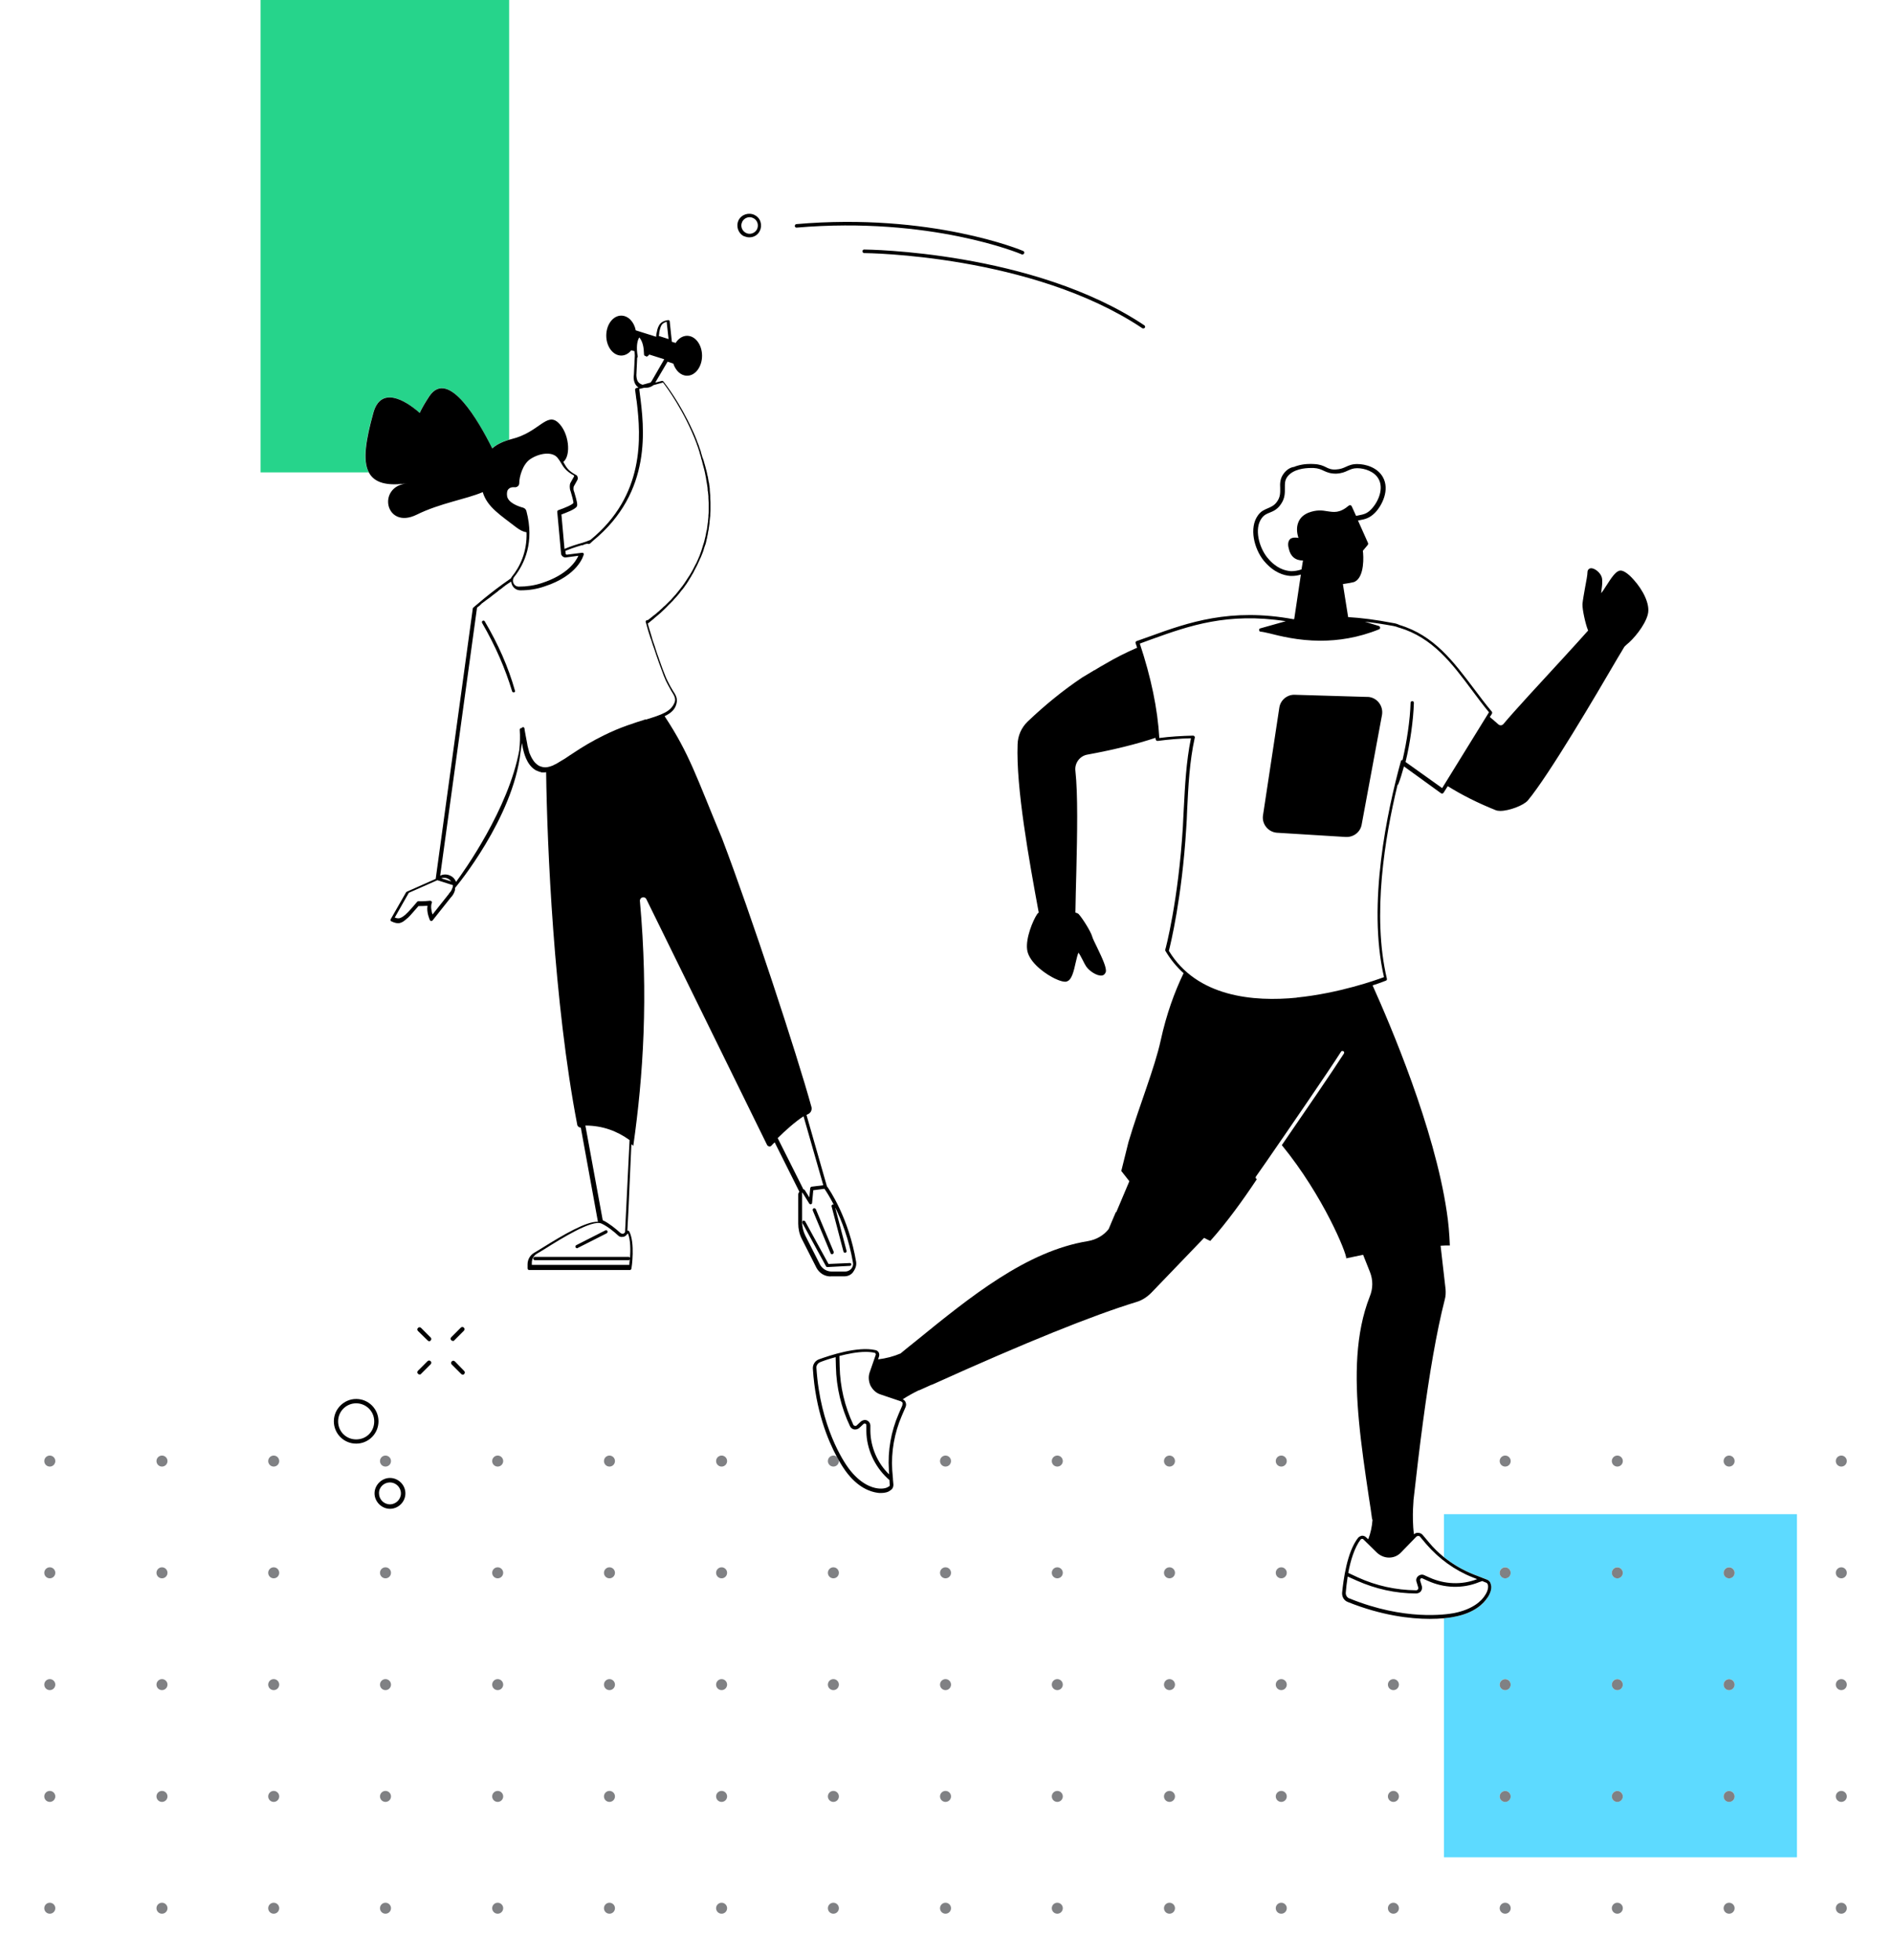 <?xml version="1.0" encoding="UTF-8"?> <svg xmlns="http://www.w3.org/2000/svg" id="Layer_1" data-name="Layer 1" viewBox="0 0 368 381"><defs><style> .cls-1 { fill: none; } .cls-1, .cls-2, .cls-3, .cls-4, .cls-5 { stroke-width: 0px; } .cls-3 { fill: #5ddaff; } .cls-4 { fill: #26d48b; } .cls-5 { fill: #808184; } </style></defs><path class="cls-1" d="M156.12,231.11c.14.05.28.14.37.28l.83,1.34.18-1.8c.05-.14.14-.28.28-.28l2.26-.28-3.84-13.4c-1.52.97-3.65,2.86-5.04,4.25l4.85,9.66.09.23Z"></path><path class="cls-1" d="M117.16,237.17s.05.05.09.05c1.16.55,2.45,1.62,3.37,2.45.14.09.28.14.42.14s.28-.09.37-.18l.09-.14c.28-5.96.65-13.17.88-17.88-2.45-1.76-5.27-2.82-8.59-2.82l3.37,18.39Z"></path><path class="cls-1" d="M131.21,136.34c.05-.18.05-.37.05-.51-.05-.46-.28-.88-.69-1.52-.18-.32-.42-.74-.69-1.25-.28-.51-.55-1.06-.83-1.8-.32-.83-.6-1.66-.92-2.5-.18-.51-.37-1.02-.55-1.57-.09-.32-.23-.65-.32-.97-.23-.65-.46-1.29-.65-1.94-.09-.23-.18-.42-.23-.65-.23-.65-.42-1.34-.6-1.99-.05-.23-.14-.42-.18-.65,0-.05-.05-.09-.05-.14-.05-.14.05-.32.23-.37.09-.05.14,0,.18,0,.23-.18.46-.37.69-.55.14-.14.32-.23.46-.37.28-.18.55-.42.79-.65.14-.09.28-.23.42-.37.28-.23.51-.46.74-.69.14-.09.28-.23.42-.37.23-.23.46-.46.69-.69.14-.09.23-.23.37-.37.23-.23.42-.51.65-.74.14-.14.28-.28.37-.42.18-.23.42-.51.6-.74.09-.14.23-.28.32-.42.18-.23.37-.46.55-.74.09-.14.18-.28.28-.42.18-.28.32-.51.51-.79.09-.14.18-.28.28-.42.14-.23.32-.51.46-.79.09-.14.14-.28.23-.42.14-.28.28-.55.42-.83.09-.14.18-.28.23-.42.14-.28.23-.55.37-.83.05-.14.14-.28.18-.42.09-.28.23-.6.32-.88.05-.14.09-.28.14-.42.09-.32.18-.6.28-.92.05-.14.09-.28.14-.42.09-.28.14-.6.23-.92.05-.09.05-.23.09-.37.05-.32.14-.65.18-.97.05-.14.09-.23.09-.37.05-.37.09-.69.14-1.06,0-.09.05-.23.05-.32.05-.32.05-.65.09-.97v-.28c.05-.32.05-.65.05-.97v-1.48c0-.32-.05-.65-.05-.97v-.28c-.05-.32-.05-.6-.09-.92-.05-.09-.05-.18-.05-.28,0-.32-.05-.6-.09-.88,0-.09-.05-.23-.05-.32-.05-.28-.09-.51-.14-.79,0-.14-.05-.23-.05-.37-.05-.23-.09-.46-.14-.69-.05-.18-.05-.32-.09-.46-.05-.18-.09-.42-.14-.6-.05-.18-.09-.32-.14-.51-.05-.18-.09-.32-.14-.51-.05-.18-.09-.42-.14-.6-.05-.14-.09-.28-.14-.42-.05-.23-.09-.46-.18-.69-.05-.09-.05-.18-.09-.28-.05-.28-.14-.55-.23-.79,0-.05-.05-.14-.05-.18-.09-.32-.23-.6-.32-.88v-.05c-2.4-6.38-5.87-11.04-6.56-11.92l-1.85.51c-.42.32-.92.51-1.43.51h-.37l-.97.23c.05.23.05.46.09.74.88,6.75,2.54,19.27-9.1,28.79-.18.18-.37.32-.55.51-.09.09-.18.09-.28.09-.14,0-.23-.05-.28-.05-.18.05-.37.09-.55.14-.09.05-.14.09-.18.09-.09.05-.18.09-.28.05-.32.09-.6.18-.92.28-.09.05-.18.05-.28.09-.23.09-.46.14-.69.23-.14.05-.23.09-.37.14-.18.09-.42.14-.6.23-.14.05-.23.09-.37.14l.05.51c0,.09.05.14.09.18.05.05.14.05.18.05l2.91-.37c.09,0,.23,0,.28.09s.09.18.05.28c-.05.18-1.06,4.07-7.67,6.19-1.48.51-3,.74-4.62.74-.69,0-1.29-.37-1.62-1.02-.09-.23-.18-.46-.18-.69-.14.09-.28.18-.42.28-.09.05-.18.14-.28.18-.14.09-.32.23-.46.32-.09.09-.14.14-.23.18-.14.14-.32.23-.46.37-.05.05-.14.09-.18.14-.18.09-.32.23-.51.37,0,.05-.05.05-.09.09-.6.46-1.16.88-1.66,1.29-.05.05-.09.05-.14.09-.14.09-.28.18-.37.28-.05,0-.09.05-.14.09-.09.09-.18.14-.28.23-.05,0-.09.05-.14.09-.09.05-.14.14-.23.18-.05,0-.09.05-.14.09-.05.09-.14.14-.18.18,0,.05-.05.05-.09.09-.05.05-.09.09-.14.14s-.05.05-.09.09c-.05,0-.09.05-.14.09-.05,0-.05.05-.09.05t-.09.09l-.05.05-.05.05-7.16,52.08.09-.05c.83-.37,1.76-.18,2.45.42.23.23.42.51.55.83,1.48-1.99,10.21-14.19,12.29-25.6.14-1.34.18-2.68.09-3.97,0-.18.09-.32.28-.32h.09c.05-.09.14-.18.23-.18.14-.05.28.09.32.23v.05l.05.37c.18.97.32,1.89.51,2.73v.09c.05.23.14.55.23.92.05.09.05.23.09.32,0,.09.05.23.09.32.28.69.6,1.39,1.16,1.94.23.23.51.46.83.6.18.09.42.14.6.18.18.05.42.05.6.05.42-.05.83-.14,1.25-.32.05,0,.09,0,.14-.05.14-.09.28-.14.46-.23.14-.09.28-.14.42-.23.23-.14.46-.28.69-.42.51-.28,1.06-.65,1.66-1.06.28-.18.6-.37.92-.6,1.52-1.02,3.42-2.17,5.78-3.33,3.19-1.57,5.96-2.4,8.13-3.1,3.1-.97,4.94-1.52,5.64-3.47ZM99.93,134.58h-.09c-.14,0-.23-.09-.28-.23-1.34-4.44-3.23-8.78-5.82-13.26-.09-.14-.05-.32.09-.42.14-.09.32-.05.42.09,2.63,4.48,4.57,8.87,5.87,13.45.09.14,0,.32-.18.37Z"></path><path class="cls-1" d="M85.79,170.72l1.94.6c-.09-.09-.18-.18-.28-.28-.46-.42-1.11-.55-1.66-.32Z"></path><path class="cls-1" d="M121,240.4c-.32.05-.6-.05-.83-.28-.69-.65-2.08-1.8-3.23-2.31-1.8-.83-7.81,2.91-11.04,4.94-.6.37-1.11.69-1.53.92-.6.37-.97,1.02-.97,1.71v.46h18.95c0-.23.05-.6.09-1.06-.05.09-.14.14-.23.14h-18.21c-.18,0-.32-.14-.32-.32s.14-.32.32-.32h18.21c.14,0,.23.09.28.18.09-1.39.14-3.47-.42-4.76l-.28.32c-.18.23-.46.37-.79.37ZM117.95,239.71l-5.64,2.86s-.09.05-.14.05c-.14,0-.23-.09-.28-.18-.09-.14,0-.32.14-.42l5.64-2.86c.18-.09.37,0,.42.14.09.14,0,.32-.14.42Z"></path><path class="cls-1" d="M175.16,272.38l-3.97-1.34c-.88-.28-1.52-.92-1.94-1.71-.37-.79-.46-1.71-.18-2.54l1.2-3.47s0-.18-.05-.23c0-.09-.09-.14-.18-.14-.46-.14-1.11-.18-1.76-.18-1.62,0-3.47.37-5.08.79l.05,2.08c.09,3.93.97,7.67,2.63,11.23.05.14.14.23.32.28.14.05.32,0,.42-.14l.79-.74c.32-.23.74-.37,1.16-.18.37.18.6.51.65.92v1.16c.05,3.14,1.39,6.24,3.65,8.41l-.05-.88c-.23-3.7.42-7.44,1.89-10.86l.74-1.71c.05-.14.05-.28.05-.46-.09-.14-.18-.23-.32-.28Z"></path><path class="cls-1" d="M253.02,110.64l.28-1.71c-1.48,0-2.45-.79-2.77-2.36-.23-.83-.09-1.48.32-1.85.46-.32,1.11-.28,1.57-.18-.23-.74-.46-1.85-.05-2.96.32-.88.97-1.52,1.99-1.94,1.57-.6,2.68-.46,3.7-.28,1.25.18,2.36.42,4.16-1.11.09-.05.23-.09.32-.05.09,0,.18.09.23.18l.83,1.85v.03c.21-.04.4-.08.6-.12.92-.18,1.57-.32,2.4-1.2,1.43-1.52,2.4-4.07,1.39-5.87-.79-1.43-2.68-2.08-4.16-2.08-.83,0-1.25.23-1.8.46-.6.28-1.2.55-2.31.6-1.11,0-1.76-.28-2.36-.55-.55-.28-1.06-.51-1.99-.55h-.55c-1.2,0-3.42.23-4.53,1.66-.55.74-.51,1.43-.51,2.26,0,.92.05,1.99-.79,3.14-.69,1.02-1.48,1.34-2.17,1.62-.6.23-1.11.46-1.57,1.11-1.43,1.99-.55,5.55,1.11,7.62l.05.05c1.66,2.03,3.37,2.5,4.48,2.59.68,0,1.4-.09,2.12-.35v-.02Z"></path><path class="cls-1" d="M172.89,287.67l-.42-.37c-2.5-2.36-4.02-5.68-4.07-9.1v-1.16c0-.23-.14-.32-.18-.32-.05-.05-.23-.09-.37.05l-.79.74c-.28.28-.69.37-1.02.32-.37-.05-.69-.32-.83-.65-1.71-3.6-2.63-7.53-2.73-11.51l-.05-1.89c-1.25.32-2.31.69-3,.97-.46.18-.79.65-.74,1.11.74,11.51,5.31,18.25,6.24,19.5,2.26,3.05,4.53,3.79,5.68,3.93,1.06.14,1.76-.09,2.08-.32l.09-.05c.14-.09.18-.23.14-.37l-.05-.88Z"></path><path class="cls-1" d="M161.66,247.15h2.68c.42,0,.88-.23,1.16-.55.28-.32.42-.79.32-1.16-.78-4.59-2.24-8.28-3.48-10.79l2.23,8.48c.05.14-.05.32-.23.37h-.09c-.14,0-.23-.09-.28-.23l-2.31-8.78c-.05-.14.05-.32.23-.37.06-.02.13,0,.19.03-.84-1.64-1.55-2.71-1.81-3.08l-2.17.28-.23,2.45c0,.14-.09.23-.23.28-.14.05-.23-.05-.32-.14l-1.29-2.08s0-.05-.05-.05-.05.05-.05.05v5.68c0,.92.23,1.85.65,2.68l2.86,5.64c.46.79,1.29,1.29,2.22,1.29ZM158.2,234.85c.18-.05.37.05.42.18l3.47,8.27c.05.18-.05.37-.18.42-.05.05-.09.05-.14.05-.09,0-.23-.05-.28-.18l-3.47-8.32c-.05-.18.05-.37.18-.42ZM155.98,237.67c-.05-.14,0-.32.14-.42.14-.05.32,0,.42.14l4.53,8.27,4.16-.18c.14,0,.28.14.28.23,0,.18-.09.32-.28.32l-4.34.23c-.14,0-.23-.05-.28-.14l-4.62-8.46Z"></path><path class="cls-1" d="M124.93,74.78l1.52-.42c.09-.09.18-.23.28-.37l2.4-4.16-2.91-.92c-.09.14-.23.23-.32.32-.05.05-.18.09-.28.05-.05-.05-.09-.05-.14-.09-.14,0-.28-.14-.28-.28-.05-1.39-.23-2.5-.92-3.33-.46.69-.6,1.99-.32,3.65.05.09,0,.23-.09.28l-.14,3v.05c-.05.42,0,.79.09,1.16.14.55.55.92,1.11,1.06Z"></path><path class="cls-1" d="M75.81,288.13c-1.16,0-2.17.92-2.13,2.13,0,1.16.92,2.13,2.13,2.13s2.13-.97,2.13-2.13-.97-2.13-2.13-2.13Z"></path><path class="cls-1" d="M69.24,272.75c-1.89,0-3.51,1.57-3.51,3.51s1.57,3.51,3.51,3.51,3.51-1.62,3.51-3.51-1.57-3.51-3.51-3.51Z"></path><path class="cls-1" d="M144.98,45.26c.79.42,1.76.09,2.17-.69.18-.37.23-.83.09-1.25s-.42-.74-.79-.92c-.79-.42-1.76-.09-2.17.69-.42.79-.09,1.76.69,2.17Z"></path><path class="cls-1" d="M79.46,173.53l-2.73,4.81c.23.09.55.18.88.14.46-.09.92-.46,1.29-.79.05-.09.14-.14.18-.18.32-.28,1.57-1.71,2.03-2.26.05-.05.14-.09.23-.09,0,0,1.02.05,2.26-.09.09,0,.23.05.28.14.09.05.09.18.05.28-.28.69-.05,1.71.14,2.26l3.23-4.07v-.05c.28-.28.51-.6.6-.97.09-.18.09-.42.14-.6l-3.05-.97-5.55,2.45Z"></path><path class="cls-1" d="M100.9,114.02c1.52,0,3.05-.23,4.44-.69,4.99-1.62,6.65-4.25,7.12-5.31l-2.4.32c-.23.05-.46-.05-.65-.18-.18-.14-.32-.37-.32-.6l-.74-8.09c0-.14.09-.28.23-.32,1.25-.42,2.73-1.06,2.91-1.39.05-.23-.32-1.62-.51-2.17-.05-.14-.09-.28-.14-.42-.05-.28-.14-.97.09-1.34l.65-1.16c.05-.09.05-.18.05-.23-1.62-.88-2.08-1.66-2.54-2.45-.18-.32-.42-.65-.69-1.02-1.06-1.29-3.6-.88-5.31.28-1.43.97-2.13,3.37-2.13,4.67,0,.23-.09.46-.28.6-.18.14-.42.23-.65.18h-.23c-.37,0-.65.09-.88.32-.32.28-.42.79-.32,1.43.23,1.29,2.22,1.99,3.1,2.22.32.09.55.32.65.65,1.62,6.05-.37,10.3-2.36,12.8-.28.37-.32.83-.14,1.2.18.46.6.69,1.06.69Z"></path><path class="cls-1" d="M272.33,147.98c0-.09.09-.18.18-.23h.14c.83-3.51,1.48-7.81,1.57-11.14,0-.18.14-.32.32-.32s.32.14.32.32c-.09,3.42-.74,7.9-1.62,11.51l7.12,5.08,9.1-14.74c-1.16-1.39-2.22-2.82-3.28-4.25-3.93-5.27-7.67-10.26-14.19-12.2h-.05c-.32-.14-.74-.28-1.06-.32-2.03-.37-3.84-.65-5.55-.83l2.73.83c.14.05.23.18.23.32s-.05.28-.18.32c-4.11,1.66-7.99,2.22-11.41,2.22-4.34,0-7.9-.92-9.94-1.43-.79-.18-1.43-.32-1.66-.32-.14,0-.32-.09-.32-.28-.05-.18.05-.32.23-.37.65-.18,3.14-.88,4.94-1.39-11.28-1.76-18.76.88-25.97,3.47-.79.28-1.62.6-2.4.88,2.17,6.52,3.47,12.66,3.79,18.35,2.13-.28,4.34-.42,6.56-.46.09,0,.23.05.28.14.05.09.09.18.05.28-1.02,4.62-1.25,9.38-1.48,14.05-.05,1.2-.09,2.36-.18,3.56-.83,13.49-3.05,22.55-3.37,23.8,5.45,9.01,16.54,9.94,24.86,9.1,8.23-.83,15.48-3.42,16.96-3.97-3.28-14.23.65-32.39,3.28-41.96ZM261.66,162.68l-13.45-.83c-1.66-.14-2.91-1.66-2.68-3.33l3.19-21.03c.23-1.43,1.52-2.5,2.96-2.45l14.19.42c1.76.05,3.1,1.66,2.82,3.47l-3.97,21.4c-.28,1.43-1.57,2.4-3.05,2.36Z"></path><path class="cls-1" d="M129.59,62.54c-.23.09-.55.18-.79.42-.37.32-.46.88-.6,1.39,0,.09-.05.14-.05.23,0,.14-.05.42-.09.74l1.89.6-.37-3.37Z"></path><path class="cls-4" d="M72.57,80.19c1.43-5.08,5.96-2.63,9.01.05.37-.83.97-1.89,1.89-3.28,3.7-5.41,9.61,4.94,12.2,10.17.68-.59,1.72-1.23,3.31-1.68V0h-48.32v91.81h21.02c-1.27-2.38-.54-6.48.88-11.62Z"></path><path class="cls-3" d="M280.7,302.64c1.73,1.4,3.68,2.54,5.78,3.37l2.63,1.02c.37.14.65.46.69.83l.05.14c.18.74-.09,1.66-.69,2.54-.69,1.06-2.45,2.96-6.42,3.7-.34.08-1.04.2-2.03.29v46.46h68.62v-66.69h-68.62v8.34ZM336.14,304.63c.59,0,1.07.48,1.07,1.07s-.48,1.07-1.07,1.07-1.07-.48-1.07-1.07.48-1.07,1.07-1.07ZM336.14,326.36c.59,0,1.07.48,1.07,1.07s-.48,1.07-1.07,1.07-1.07-.48-1.07-1.07.48-1.07,1.07-1.07ZM336.14,348.09c.59,0,1.07.48,1.07,1.07s-.48,1.07-1.07,1.07-1.07-.48-1.07-1.07.48-1.07,1.07-1.07ZM314.41,304.63c.59,0,1.07.48,1.07,1.07s-.48,1.07-1.07,1.07-1.07-.48-1.07-1.07.48-1.07,1.07-1.07ZM314.41,326.36c.59,0,1.07.48,1.07,1.07s-.48,1.07-1.07,1.07-1.07-.48-1.07-1.07.48-1.07,1.07-1.07ZM314.41,348.09c.59,0,1.07.48,1.07,1.07s-.48,1.07-1.07,1.07-1.07-.48-1.07-1.07.48-1.07,1.07-1.07ZM292.61,304.63c.59,0,1.07.48,1.07,1.07s-.48,1.07-1.07,1.07-1.07-.48-1.07-1.07.48-1.07,1.07-1.07ZM292.61,326.36c.59,0,1.07.48,1.07,1.07s-.48,1.07-1.07,1.07-1.07-.48-1.07-1.07.48-1.07,1.07-1.07ZM292.61,348.09c.59,0,1.07.48,1.07,1.07s-.48,1.07-1.07,1.07-1.07-.48-1.07-1.07.48-1.07,1.07-1.07Z"></path><circle class="cls-5" cx="9.68" cy="283.98" r="1.07"></circle><path class="cls-5" d="M31.49,282.91c-.59,0-1.07.48-1.07,1.07s.48,1.07,1.07,1.07,1.07-.48,1.07-1.07-.48-1.07-1.07-1.07Z"></path><circle class="cls-5" cx="53.21" cy="283.98" r="1.07"></circle><circle class="cls-5" cx="74.94" cy="283.98" r="1.07"></circle><path class="cls-5" d="M96.75,282.91c-.59,0-1.07.48-1.07,1.07s.48,1.07,1.07,1.07,1.07-.48,1.07-1.07-.48-1.07-1.07-1.07Z"></path><circle class="cls-5" cx="118.48" cy="283.98" r="1.07"></circle><path class="cls-5" d="M140.28,282.91c-.59,0-1.07.48-1.07,1.07s.48,1.07,1.07,1.07,1.07-.48,1.07-1.07-.48-1.07-1.07-1.07Z"></path><path class="cls-5" d="M162.01,282.91c-.59,0-1.07.48-1.07,1.07s.48,1.07,1.07,1.07,1.07-.48,1.07-1.07c0-.06-.03-.12-.04-.18-.11-.2-.23-.41-.35-.63-.19-.16-.42-.27-.69-.27Z"></path><circle class="cls-5" cx="183.81" cy="283.98" r="1.07"></circle><circle class="cls-5" cx="205.54" cy="283.98" r="1.07"></circle><circle class="cls-5" cx="227.35" cy="283.98" r="1.07"></circle><circle class="cls-5" cx="249.08" cy="283.98" r="1.07"></circle><circle class="cls-5" cx="292.61" cy="283.98" r="1.07"></circle><path class="cls-5" d="M313.34,283.98c0,.59.48,1.07,1.07,1.07s1.07-.48,1.07-1.07-.48-1.07-1.07-1.07-1.07.48-1.07,1.07Z"></path><path class="cls-5" d="M336.14,285.05c.59,0,1.07-.48,1.07-1.07s-.48-1.07-1.07-1.07-1.07.48-1.07,1.07.48,1.07,1.07,1.07Z"></path><circle class="cls-5" cx="357.95" cy="283.98" r="1.07"></circle><path class="cls-5" d="M9.68,304.63c-.59,0-1.07.48-1.07,1.07s.48,1.07,1.07,1.07,1.07-.48,1.07-1.07-.48-1.07-1.07-1.07Z"></path><path class="cls-5" d="M31.49,304.63c-.59,0-1.07.48-1.07,1.07s.48,1.07,1.07,1.07,1.07-.48,1.07-1.07-.48-1.07-1.07-1.07Z"></path><path class="cls-5" d="M53.21,304.63c-.59,0-1.07.48-1.07,1.07s.48,1.07,1.07,1.07,1.07-.48,1.07-1.07-.48-1.07-1.07-1.07Z"></path><path class="cls-5" d="M74.94,304.63c-.59,0-1.07.48-1.07,1.07s.48,1.07,1.07,1.07,1.07-.48,1.07-1.07-.48-1.07-1.07-1.07Z"></path><path class="cls-5" d="M96.75,304.63c-.59,0-1.07.48-1.07,1.07s.48,1.07,1.07,1.07,1.07-.48,1.07-1.07-.48-1.07-1.07-1.07Z"></path><path class="cls-5" d="M118.48,304.63c-.59,0-1.07.48-1.07,1.07s.48,1.07,1.07,1.07,1.07-.48,1.07-1.07-.48-1.07-1.07-1.07Z"></path><path class="cls-5" d="M140.28,304.63c-.59,0-1.07.48-1.07,1.07s.48,1.07,1.07,1.07,1.07-.48,1.07-1.07-.48-1.07-1.07-1.07Z"></path><path class="cls-5" d="M162.01,304.63c-.59,0-1.07.48-1.07,1.07s.48,1.07,1.07,1.07,1.07-.48,1.07-1.07-.48-1.07-1.07-1.07Z"></path><path class="cls-5" d="M183.81,304.63c-.59,0-1.07.48-1.07,1.07s.48,1.07,1.07,1.07,1.07-.48,1.07-1.07-.48-1.07-1.07-1.07Z"></path><path class="cls-5" d="M205.54,304.63c-.59,0-1.07.48-1.07,1.07s.48,1.07,1.07,1.07,1.07-.48,1.07-1.07-.48-1.07-1.07-1.07Z"></path><path class="cls-5" d="M227.35,304.63c-.59,0-1.07.48-1.07,1.07s.48,1.07,1.07,1.07,1.07-.48,1.07-1.07-.48-1.07-1.07-1.07Z"></path><path class="cls-5" d="M249.08,304.63c-.59,0-1.07.48-1.07,1.07s.48,1.07,1.07,1.07,1.07-.48,1.07-1.07-.48-1.07-1.07-1.07Z"></path><path class="cls-5" d="M292.61,306.78c.59,0,1.07-.48,1.07-1.07s-.48-1.07-1.07-1.07-1.07.48-1.07,1.07.48,1.07,1.07,1.07Z"></path><path class="cls-5" d="M314.41,306.78c.59,0,1.07-.48,1.07-1.07s-.48-1.07-1.07-1.07-1.07.48-1.07,1.07.48,1.07,1.07,1.07Z"></path><path class="cls-5" d="M336.14,306.78c.59,0,1.07-.48,1.07-1.07s-.48-1.07-1.07-1.07-1.07.48-1.07,1.07.48,1.07,1.07,1.07Z"></path><path class="cls-5" d="M357.95,304.63c-.59,0-1.07.48-1.07,1.07s.48,1.07,1.07,1.07,1.07-.48,1.07-1.07-.48-1.07-1.07-1.07Z"></path><path class="cls-5" d="M9.68,326.36c-.59,0-1.07.48-1.07,1.07s.48,1.07,1.07,1.07,1.07-.48,1.07-1.07-.48-1.07-1.07-1.07Z"></path><path class="cls-5" d="M31.49,326.36c-.59,0-1.07.48-1.07,1.07s.48,1.07,1.07,1.07,1.07-.48,1.07-1.07-.48-1.07-1.07-1.07Z"></path><path class="cls-5" d="M53.21,326.36c-.59,0-1.07.48-1.07,1.07s.48,1.07,1.07,1.07,1.07-.48,1.07-1.07-.48-1.07-1.07-1.07Z"></path><path class="cls-5" d="M74.94,326.36c-.59,0-1.07.48-1.07,1.07s.48,1.07,1.07,1.07,1.07-.48,1.07-1.07-.48-1.07-1.07-1.07Z"></path><path class="cls-5" d="M96.75,326.36c-.59,0-1.07.48-1.07,1.07s.48,1.07,1.07,1.07,1.07-.48,1.07-1.07-.48-1.07-1.07-1.07Z"></path><path class="cls-5" d="M118.48,326.36c-.59,0-1.07.48-1.07,1.07s.48,1.07,1.07,1.07,1.07-.48,1.07-1.07-.48-1.07-1.07-1.07Z"></path><path class="cls-5" d="M140.28,326.36c-.59,0-1.07.48-1.07,1.07s.48,1.07,1.07,1.07,1.07-.48,1.07-1.07-.48-1.07-1.07-1.07Z"></path><path class="cls-5" d="M162.01,326.36c-.59,0-1.07.48-1.07,1.07s.48,1.07,1.07,1.07,1.07-.48,1.07-1.07-.48-1.07-1.07-1.07Z"></path><path class="cls-5" d="M183.81,326.36c-.59,0-1.07.48-1.07,1.07s.48,1.07,1.07,1.07,1.07-.48,1.07-1.07-.48-1.07-1.07-1.07Z"></path><path class="cls-5" d="M205.54,326.36c-.59,0-1.07.48-1.07,1.07s.48,1.07,1.07,1.07,1.07-.48,1.07-1.07-.48-1.07-1.07-1.07Z"></path><path class="cls-5" d="M227.35,326.36c-.59,0-1.07.48-1.07,1.07s.48,1.07,1.07,1.07,1.07-.48,1.07-1.07-.48-1.07-1.07-1.07Z"></path><path class="cls-5" d="M249.08,326.36c-.59,0-1.07.48-1.07,1.07s.48,1.07,1.07,1.07,1.07-.48,1.07-1.07-.48-1.07-1.07-1.07Z"></path><path class="cls-5" d="M270.88,326.36c-.59,0-1.07.48-1.07,1.07s.48,1.07,1.07,1.07,1.07-.48,1.07-1.07-.48-1.07-1.07-1.07Z"></path><path class="cls-5" d="M292.61,328.51c.59,0,1.07-.48,1.07-1.07s-.48-1.07-1.07-1.07-1.07.48-1.07,1.07.48,1.07,1.07,1.07Z"></path><path class="cls-5" d="M314.41,328.51c.59,0,1.07-.48,1.07-1.07s-.48-1.07-1.07-1.07-1.07.48-1.07,1.07.48,1.07,1.07,1.07Z"></path><path class="cls-5" d="M336.14,328.51c.59,0,1.07-.48,1.07-1.07s-.48-1.07-1.07-1.07-1.07.48-1.07,1.07.48,1.07,1.07,1.07Z"></path><path class="cls-5" d="M357.95,326.36c-.59,0-1.07.48-1.07,1.07s.48,1.07,1.07,1.07,1.07-.48,1.07-1.07-.48-1.07-1.07-1.07Z"></path><path class="cls-5" d="M9.68,348.09c-.59,0-1.07.48-1.07,1.07s.48,1.07,1.07,1.07,1.07-.48,1.07-1.07-.48-1.07-1.07-1.07Z"></path><path class="cls-5" d="M31.49,348.09c-.59,0-1.07.48-1.07,1.07s.48,1.07,1.07,1.07,1.07-.48,1.07-1.07-.48-1.07-1.07-1.07Z"></path><path class="cls-5" d="M53.21,348.09c-.59,0-1.07.48-1.07,1.07s.48,1.07,1.07,1.07,1.07-.48,1.07-1.07-.48-1.07-1.07-1.07Z"></path><path class="cls-5" d="M74.94,348.09c-.59,0-1.07.48-1.07,1.07s.48,1.07,1.07,1.07,1.07-.48,1.07-1.07-.48-1.07-1.07-1.07Z"></path><path class="cls-5" d="M96.75,348.09c-.59,0-1.07.48-1.07,1.07s.48,1.07,1.07,1.07,1.07-.48,1.07-1.07-.48-1.07-1.07-1.07Z"></path><path class="cls-5" d="M118.48,348.09c-.59,0-1.07.48-1.07,1.07s.48,1.07,1.07,1.07,1.07-.48,1.07-1.07-.48-1.07-1.07-1.07Z"></path><path class="cls-5" d="M140.28,348.09c-.59,0-1.07.48-1.07,1.07s.48,1.07,1.07,1.07,1.07-.48,1.07-1.07-.48-1.07-1.07-1.07Z"></path><path class="cls-5" d="M162.01,348.09c-.59,0-1.07.48-1.07,1.07s.48,1.07,1.07,1.07,1.07-.48,1.07-1.07-.48-1.07-1.07-1.07Z"></path><path class="cls-5" d="M183.81,348.09c-.59,0-1.07.48-1.07,1.07s.48,1.07,1.07,1.07,1.07-.48,1.07-1.07-.48-1.07-1.07-1.07Z"></path><path class="cls-5" d="M205.54,348.09c-.59,0-1.07.48-1.07,1.07s.48,1.07,1.07,1.07,1.07-.48,1.07-1.07-.48-1.07-1.07-1.07Z"></path><path class="cls-5" d="M227.35,348.09c-.59,0-1.07.48-1.07,1.07s.48,1.07,1.07,1.07,1.07-.48,1.07-1.07-.48-1.07-1.07-1.07Z"></path><path class="cls-5" d="M249.08,348.09c-.59,0-1.07.48-1.07,1.07s.48,1.07,1.07,1.07,1.07-.48,1.07-1.07-.48-1.07-1.07-1.07Z"></path><path class="cls-5" d="M270.88,348.09c-.59,0-1.07.48-1.07,1.07s.48,1.07,1.07,1.07,1.07-.48,1.07-1.07-.48-1.07-1.07-1.07Z"></path><path class="cls-5" d="M292.61,350.24c.59,0,1.07-.48,1.07-1.07s-.48-1.07-1.07-1.07-1.07.48-1.07,1.07.48,1.07,1.07,1.07Z"></path><path class="cls-5" d="M314.41,350.24c.59,0,1.07-.48,1.07-1.07s-.48-1.07-1.07-1.07-1.07.48-1.07,1.07.48,1.07,1.07,1.07Z"></path><path class="cls-5" d="M336.14,350.24c.59,0,1.07-.48,1.07-1.07s-.48-1.07-1.07-1.07-1.07.48-1.07,1.07.48,1.07,1.07,1.07Z"></path><path class="cls-5" d="M357.95,348.09c-.59,0-1.07.48-1.07,1.07s.48,1.07,1.07,1.07,1.07-.48,1.07-1.07-.48-1.07-1.07-1.07Z"></path><path class="cls-5" d="M9.68,369.82c-.59,0-1.07.48-1.07,1.07s.48,1.07,1.07,1.07,1.07-.48,1.07-1.07-.48-1.07-1.07-1.07Z"></path><path class="cls-5" d="M31.49,369.82c-.59,0-1.07.48-1.07,1.07s.48,1.07,1.07,1.07,1.07-.48,1.07-1.07-.48-1.07-1.07-1.07Z"></path><path class="cls-5" d="M53.21,369.82c-.59,0-1.07.48-1.07,1.07s.48,1.07,1.07,1.07,1.07-.48,1.07-1.07-.48-1.07-1.07-1.07Z"></path><path class="cls-5" d="M74.94,369.82c-.59,0-1.07.48-1.07,1.07s.48,1.07,1.07,1.07,1.07-.48,1.07-1.07-.48-1.07-1.07-1.07Z"></path><path class="cls-5" d="M96.75,369.82c-.59,0-1.07.48-1.07,1.07s.48,1.07,1.07,1.07,1.07-.48,1.07-1.07-.48-1.07-1.07-1.07Z"></path><path class="cls-5" d="M118.48,369.82c-.59,0-1.07.48-1.07,1.07s.48,1.07,1.07,1.07,1.07-.48,1.07-1.07-.48-1.07-1.07-1.07Z"></path><path class="cls-5" d="M140.28,369.82c-.59,0-1.07.48-1.07,1.07s.48,1.07,1.07,1.07,1.07-.48,1.07-1.07-.48-1.07-1.07-1.07Z"></path><path class="cls-5" d="M162.01,369.82c-.59,0-1.07.48-1.07,1.07s.48,1.07,1.07,1.07,1.07-.48,1.07-1.07-.48-1.07-1.07-1.07Z"></path><path class="cls-5" d="M183.81,369.82c-.59,0-1.07.48-1.07,1.07s.48,1.07,1.07,1.07,1.07-.48,1.07-1.07-.48-1.07-1.07-1.07Z"></path><path class="cls-5" d="M205.54,369.82c-.59,0-1.07.48-1.07,1.07s.48,1.07,1.07,1.07,1.07-.48,1.07-1.07-.48-1.07-1.07-1.07Z"></path><path class="cls-5" d="M227.35,369.82c-.59,0-1.07.48-1.07,1.07s.48,1.07,1.07,1.07,1.07-.48,1.07-1.07-.48-1.07-1.07-1.07Z"></path><path class="cls-5" d="M249.08,369.82c-.59,0-1.07.48-1.07,1.07s.48,1.07,1.07,1.07,1.07-.48,1.07-1.07-.48-1.07-1.07-1.07Z"></path><path class="cls-5" d="M270.88,369.82c-.59,0-1.07.48-1.07,1.07s.48,1.07,1.07,1.07,1.07-.48,1.07-1.07-.48-1.07-1.07-1.07Z"></path><path class="cls-5" d="M292.61,369.82c-.59,0-1.07.48-1.07,1.07s.48,1.07,1.07,1.07,1.07-.48,1.07-1.07-.48-1.07-1.07-1.07Z"></path><path class="cls-5" d="M314.41,369.82c-.59,0-1.07.48-1.07,1.07s.48,1.07,1.07,1.07,1.07-.48,1.07-1.07-.48-1.07-1.07-1.07Z"></path><path class="cls-5" d="M336.14,369.82c-.59,0-1.07.48-1.07,1.07s.48,1.07,1.07,1.07,1.07-.48,1.07-1.07-.48-1.07-1.07-1.07Z"></path><path class="cls-5" d="M357.95,369.82c-.59,0-1.07.48-1.07,1.07s.48,1.07,1.07,1.07,1.07-.48,1.07-1.07-.48-1.07-1.07-1.07Z"></path><path class="cls-2" d="M117.67,239.15l-5.64,2.86c-.14.09-.23.28-.14.42.05.09.14.18.28.18.05,0,.09,0,.14-.05l5.64-2.86c.14-.09.23-.28.14-.42-.05-.14-.23-.23-.42-.14Z"></path><path class="cls-2" d="M161.48,248.07h2.68c.65,0,1.25-.28,1.62-.74.6-.83.74-1.43.65-2.08-1.43-8.46-5.13-13.96-5.68-14.69l-3.97-13.86.28-.14c.55-.23.83-.83.69-1.39-2.82-10.26-11.74-37.38-17.37-52.17-4.99-11.97-6.33-16.45-11.18-23.8,1.25-.6,2.03-1.29,2.31-2.45.09-.37.09-.65.05-.97-.09-.51-.37-.97-.74-1.52-.32-.51-.69-1.16-1.11-2.03-.14-.28-.28-.6-.42-.97-.32-.83-.65-1.62-.92-2.45-.14-.32-.23-.69-.37-1.06-.18-.51-.37-.97-.51-1.48-.14-.46-.28-.92-.46-1.39-.14-.42-.28-.79-.37-1.2-.14-.51-.32-1.02-.46-1.52-.09-.32-.18-.65-.28-.97.05-.05.09-.09.14-.09.28-.23.51-.42.79-.65.14-.09.28-.23.37-.32.28-.23.6-.51.88-.74.14-.09.23-.23.37-.32.28-.28.55-.51.83-.79.09-.09.23-.23.32-.32.28-.28.51-.55.79-.79.09-.09.18-.23.32-.32.23-.28.46-.55.74-.83.09-.09.18-.23.28-.32.23-.28.46-.55.65-.83.09-.09.18-.23.28-.32.23-.28.42-.55.6-.83.09-.09.18-.23.23-.32.18-.28.37-.55.55-.88.09-.14.14-.23.23-.37.18-.28.32-.6.51-.88.05-.14.14-.23.18-.37.14-.28.32-.6.46-.88.05-.14.14-.23.18-.37.14-.32.28-.6.42-.92.05-.14.09-.23.18-.37.14-.32.23-.6.37-.92.05-.14.09-.28.14-.37.09-.32.18-.65.28-.92.05-.14.09-.28.14-.37.09-.32.18-.65.23-.97.05-.14.09-.28.09-.42.09-.32.14-.65.18-.97.05-.14.05-.28.09-.42.05-.32.09-.65.14-.97,0-.14.05-.23.05-.37v-.14c.05-.32.05-.6.09-.88,0-.14.05-.23.05-.37,0-.32.05-.69.05-1.02v-1.62c0-.37-.05-.69-.05-1.06v-.28c-.05-.37-.05-.69-.09-1.06v-.23c-.05-.37-.09-.69-.14-1.06,0-.05,0-.14-.05-.18-.05-.37-.14-.74-.18-1.06,0-.05,0-.09-.05-.18-.09-.37-.14-.74-.23-1.06,0-.05,0-.09-.05-.14-.09-.37-.18-.74-.28-1.06,0-.05,0-.09-.05-.14-.09-.37-.18-.74-.32-1.06t-.05-.09c-.09-.37-.23-.74-.32-1.06v-.09c-.14-.37-.23-.69-.37-1.06v-.05c-.14-.37-.28-.69-.42-1.06v-.05c-.14-.37-.28-.69-.42-1.02-.14-.32-.28-.69-.46-1.02-2.4-5.27-5.18-8.87-5.59-9.38,0-.05-.05-.05-.05-.05-.09-.09-.18-.14-.32-.09l-1.25.32,2.4-4.07,1.11.37c.46,1.39,1.48,2.36,2.68,2.36,1.62,0,2.91-1.76,2.91-3.88s-1.29-3.88-2.91-3.88c-.88,0-1.71.55-2.22,1.39l-.74-.23-.42-3.97c0-.09-.05-.14-.09-.18-.05-.05-.14-.09-.23-.05-.05,0-.92.09-1.43.6-.46.46-.65,1.11-.74,1.66,0,.09-.05.14-.05.23-.05.14-.09.42-.09.74l-3.97-1.25c-.32-1.66-1.48-2.86-2.82-2.86-1.62,0-2.91,1.76-2.91,3.88s1.29,3.88,2.91,3.88c.74,0,1.43-.37,1.94-1.02l.65.18c0,.28.05.55.05.83l-.18,3.7c-.09.51-.05.97.09,1.43s.42.83.79,1.11l-.42.09c-.14.05-.23.18-.23.32.05.32.09.65.14,1.02.05.42.09.83.18,1.29.83,6.84,1.62,18.21-9.01,26.89-.09.05-.51.18-.83.32-.32.09-.55.18-.69.23-1.16.32-2.36.69-3.51,1.2l-.6-6.7c.74-.28,2.68-.97,3-1.57.18-.32,0-1.06-.46-2.63-.05-.14-.09-.32-.14-.42-.09-.23-.05-.69,0-.83l.65-1.16c.14-.23.18-.46.09-.69-.05-.18-.14-.32-.28-.37-1.48-.79-1.85-1.43-2.31-2.22-.05-.09-.14-.23-.18-.32,1.57-1.29,1.11-5.73-1.02-7.67-2.26-2.03-3.74,1.94-9.06,3.23-.15.04-.29.08-.43.12-1.6.46-2.63,1.09-3.31,1.68-2.59-5.22-8.5-15.57-12.2-10.17-.92,1.39-1.52,2.45-1.89,3.28-3.05-2.68-7.58-5.13-9.01-.05-1.42,5.14-2.15,9.24-.88,11.62.84,1.58,2.55,2.42,5.55,2.29.69-.05,1.34-.09,1.94-.18-6.05.55-4.3,9.1,1.8,6.1,4.57-2.26,9.61-3,12.85-4.39.83,2.91,3.6,4.57,6.38,6.75.83.65,1.52.97,2.13,1.06.14,3.88-1.34,6.75-2.82,8.59-.09.09-.14.23-.23.37-4.3,2.96-7.21,5.64-7.3,5.68,0,0,0,.05-.05.05l-.05.05v.09l-7.21,52.54-5.64,2.5s-.09.09-.14.14l-2.96,5.18c-.05.09-.05.14-.05.23s.09.14.14.18c.05,0,.65.37,1.29.37h.23c.65-.09,1.16-.55,1.57-.92.05-.05.14-.09.18-.14.37-.32,1.62-1.8,2.03-2.26.28,0,.97,0,1.76-.05-.23,1.25.42,2.68.46,2.77.05.09.14.18.23.18s.23-.05.28-.09l3.56-4.48c.37-.37.6-.79.74-1.2.09-.23.09-.46.09-.69l.05-.05s.05-.05.05-.05c.14-.14,11.18-13.45,12.62-26.25.09-.6.18-1.2.28-1.8v.05c.05.23.09.51.14.74v.09c.23,1.02.74,3.28,2.4,4.34.09.09.23.14.37.18.09.05.23.09.32.14.05,0,.09,0,.09.05.09,0,.14.05.23.05.05,0,.09,0,.14.05.05,0,.14.05.18.05h.32c.14,0,.32,0,.51-.05.18,14,1.48,44.82,6.05,68.53.05.32.37.55.69.55l3.33,18.3c-2.26-.09-6.61,2.45-10.91,5.13-.6.37-1.11.69-1.52.92-.79.46-1.25,1.34-1.25,2.22v.79c0,.18.14.32.32.32h19.55c.14,0,.28-.09.32-.28.05-.18.74-4.99-.42-7.21-.05-.09-.14-.14-.23-.18h-.14c.14-2.4.32-6.05.46-9.7.14-3,.23-5.31.32-7.07.14.09.28.18.37.32,1.94-13.63,2.96-29.07,1.29-47.6-.05-.74.92-1.02,1.25-.37l23.47,47.78c.18.32.65.42.88.09.14-.18.37-.37.6-.6l4.76,9.52.05.09c-.14.14-.23.32-.23.51v5.68c0,1.02.23,2.08.69,2.96l2.86,5.64c.55,1.02,1.57,1.66,2.73,1.66ZM128.16,64.57c0-.09.05-.14.05-.23.14-.51.23-1.06.6-1.39.23-.23.55-.32.79-.42l.37,3.37-1.89-.6c.05-.32.09-.6.09-.74ZM123.82,73.72c-.09-.37-.14-.74-.09-1.16v-.05l.14-3c.09-.05.14-.18.09-.28-.28-1.66-.14-2.96.32-3.65.69.83.88,1.94.92,3.33,0,.14.14.28.28.28.05.05.09.05.14.09.09.05.23,0,.28-.05.09-.09.23-.18.32-.32l2.91.92-2.4,4.16c-.09.14-.18.28-.28.37l-1.52.42c-.55-.14-.97-.51-1.11-1.06ZM99.97,112.12c1.99-2.5,3.97-6.75,2.36-12.8-.09-.32-.32-.55-.65-.65-.88-.23-2.86-.92-3.1-2.22-.09-.65,0-1.16.32-1.43.23-.23.51-.32.88-.32h.23c.23.05.46-.05.65-.18.18-.14.28-.37.28-.6,0-1.29.69-3.7,2.13-4.67,1.71-1.16,4.25-1.57,5.31-.28.28.37.51.69.69,1.02.46.79.92,1.57,2.54,2.45,0,.05,0,.14-.05.23l-.65,1.16c-.23.37-.14,1.06-.09,1.34.05.14.09.28.14.42.18.55.55,1.94.51,2.17-.18.32-1.66.97-2.91,1.39-.14.05-.23.18-.23.32l.74,8.09c0,.23.14.46.32.6.18.14.42.23.65.18l2.4-.32c-.46,1.06-2.13,3.7-7.12,5.31-1.39.46-2.91.69-4.44.69-.46,0-.88-.23-1.06-.69-.18-.37-.14-.83.14-1.2ZM87.91,172.66c-.09.37-.32.69-.6.97v.05l-3.23,4.07c-.18-.55-.42-1.57-.14-2.26.05-.09.05-.23-.05-.28-.05-.09-.18-.14-.28-.14-1.25.14-2.26.09-2.26.09-.09,0-.18.05-.23.09-.46.55-1.71,1.99-2.03,2.26-.05.05-.14.09-.18.18-.37.32-.83.69-1.29.79-.32.05-.65-.05-.88-.14l2.73-4.81,5.55-2.45,3.05.97c-.05.18-.05.42-.14.6ZM85.79,170.72c.55-.23,1.2-.09,1.66.32.09.09.18.18.28.28l-1.94-.6ZM122.06,239.71c.55,1.29.51,3.37.42,4.76-.05-.09-.14-.18-.28-.18h-18.21c-.18,0-.32.14-.32.32s.14.32.32.32h18.21c.09,0,.18-.05.23-.14-.05.46-.09.83-.09,1.06h-18.95v-.46c0-.69.37-1.34.97-1.71.42-.23.92-.55,1.53-.92,3.23-2.03,9.24-5.78,11.04-4.94,1.16.51,2.54,1.66,3.23,2.31.23.23.51.32.83.28.32,0,.6-.14.79-.37l.28-.32ZM121.51,239.48l-.09.14c-.09.09-.23.18-.37.18s-.28-.05-.42-.14c-.92-.83-2.22-1.89-3.37-2.45-.05,0-.09,0-.09-.05l-3.37-18.39c3.33,0,6.15,1.06,8.59,2.82-.23,4.71-.6,11.92-.88,17.88ZM125.57,139.8c-2.17.69-4.94,1.52-8.13,3.1-2.36,1.16-4.25,2.31-5.78,3.33-.32.23-.65.42-.92.6-.6.42-1.16.79-1.66,1.06-.23.14-.46.28-.69.42-.14.09-.28.14-.42.23-.18.09-.32.14-.46.23-.05.05-.09.05-.14.05-.42.18-.83.28-1.25.32-.18,0-.42,0-.6-.05-.18-.05-.42-.09-.6-.18-.32-.14-.6-.37-.83-.6-.55-.55-.88-1.25-1.16-1.94-.05-.09-.09-.23-.09-.32-.05-.09-.05-.23-.09-.32-.09-.37-.18-.69-.23-.92v-.09c-.18-.83-.32-1.76-.51-2.73l-.05-.37v-.05c-.05-.14-.18-.28-.32-.23-.09,0-.18.09-.23.18h-.09c-.18,0-.28.14-.28.32.09,1.29.05,2.63-.09,3.97-2.08,11.41-10.81,23.61-12.29,25.6-.14-.32-.32-.6-.55-.83-.69-.6-1.62-.79-2.45-.42l-.09.05,7.16-52.08.05-.05.05-.05s.05-.05.09-.09c.05,0,.05-.05.09-.05.05-.05.09-.09.14-.09t.09-.09s.09-.09.14-.14c.05-.05.09-.05.09-.09.05-.05.14-.09.18-.18.05-.05.09-.09.14-.09.09-.05.14-.14.23-.18.05-.05.09-.09.14-.09.09-.09.18-.14.28-.23.05-.05.09-.09.14-.09.09-.09.23-.18.37-.28.05-.05.09-.05.14-.09.51-.42,1.06-.83,1.66-1.29.05-.05.09-.05.09-.09.18-.14.32-.28.51-.37.05-.05.14-.09.18-.14.14-.14.32-.23.46-.37.09-.05.14-.09.23-.18.14-.09.32-.23.46-.32.09-.05.18-.14.28-.18.14-.09.28-.18.42-.28,0,.23.09.46.18.69.32.65.92,1.02,1.62,1.02,1.62,0,3.14-.23,4.62-.74,6.61-2.13,7.62-6.01,7.67-6.19.05-.09,0-.18-.05-.28s-.18-.09-.28-.09l-2.91.37s-.14,0-.18-.05c-.05-.05-.09-.09-.09-.18l-.05-.51c.14-.05.23-.09.37-.14.18-.09.42-.14.6-.23.14-.05.23-.09.37-.14.23-.09.46-.14.69-.23.09-.05.18-.05.28-.09.32-.09.6-.18.92-.28.09.05.18,0,.28-.05.05,0,.09-.05.18-.09.18-.05.37-.09.55-.14.05,0,.14.05.28.05.09,0,.18,0,.28-.09.18-.18.37-.32.55-.51,11.64-9.52,9.98-22.04,9.1-28.79-.05-.28-.05-.51-.09-.74l.97-.23h.37c.51,0,1.02-.18,1.43-.51l1.85-.51c.69.88,4.16,5.55,6.56,11.92v.05c.09.28.23.55.32.88,0,.05.05.14.05.18.09.23.18.51.23.79.05.09.05.18.09.28.09.23.14.46.18.69.05.14.09.28.14.42.05.18.09.42.14.6.05.18.09.32.14.51.05.18.09.32.14.51.05.18.09.42.14.6.05.14.05.28.09.46.05.23.09.46.14.69,0,.14.05.23.05.37.05.28.09.51.14.79,0,.09.05.23.05.32.05.28.09.55.09.88,0,.09,0,.18.05.28.05.32.05.6.09.92v.28c0,.32.05.65.05.97v1.48c0,.32,0,.65-.05.97v.28c-.05.32-.05.65-.09.97,0,.09-.05.23-.05.32-.05.37-.09.69-.14,1.06,0,.14-.05.23-.09.37-.05.32-.14.65-.18.97-.05.14-.05.28-.09.37-.09.32-.14.65-.23.92-.05.14-.09.28-.14.42-.09.32-.18.6-.28.92-.05.14-.09.28-.14.42-.09.28-.23.6-.32.88-.05.14-.14.28-.18.42-.14.28-.23.55-.37.83-.05.14-.14.28-.23.42-.14.28-.28.55-.42.83-.09.14-.14.28-.23.42-.14.28-.32.55-.46.79-.09.14-.18.28-.28.42-.18.28-.32.51-.51.79-.09.14-.18.28-.28.42-.18.28-.37.51-.55.74-.09.14-.23.28-.32.42-.18.23-.42.51-.6.74-.09.14-.23.28-.37.42-.23.23-.42.51-.65.74-.14.14-.23.28-.37.37-.23.23-.46.46-.69.69-.14.14-.28.28-.42.37-.23.23-.46.46-.74.69-.14.14-.28.28-.42.37-.23.23-.51.46-.79.65-.14.14-.32.23-.46.37-.23.18-.46.37-.69.55-.05,0-.09-.05-.18,0-.18.05-.28.23-.23.37,0,.05.05.09.05.14.05.23.14.42.18.65.18.65.37,1.34.6,1.99.05.23.14.42.23.65.18.65.42,1.29.65,1.94.09.32.23.65.32.97.18.55.37,1.06.55,1.57.32.83.6,1.66.92,2.5.28.74.55,1.29.83,1.8.28.51.51.92.69,1.25.42.65.65,1.06.69,1.52,0,.14,0,.32-.05.51-.69,1.94-2.54,2.5-5.64,3.47ZM151.17,221.22c1.39-1.39,3.51-3.28,5.04-4.25l3.84,13.4-2.26.28c-.14,0-.23.14-.28.28l-.18,1.8-.83-1.34c-.09-.14-.23-.23-.37-.28l-.09-.23-4.85-9.66ZM155.93,237.53v-5.68s0-.05.05-.05.05,0,.05.05l1.29,2.08c.09.09.18.18.32.14.14-.05.23-.14.23-.28l.23-2.45,2.17-.28c.26.37.96,1.43,1.81,3.08-.06-.03-.13-.05-.19-.03-.18.05-.28.23-.23.37l2.31,8.78c.05.14.14.23.28.23h.09c.18-.05.28-.23.23-.37l-2.23-8.48c1.24,2.51,2.7,6.2,3.48,10.79.09.37-.05.83-.32,1.16-.28.32-.74.55-1.16.55h-2.68c-.92,0-1.76-.51-2.22-1.29l-2.86-5.64c-.42-.83-.65-1.76-.65-2.68Z"></path><path class="cls-2" d="M161.75,243.77s.09,0,.14-.05c.14-.05.23-.23.18-.42l-3.47-8.27c-.05-.14-.23-.23-.42-.18-.14.05-.23.23-.18.42l3.47,8.32c.05.14.18.18.28.18Z"></path><path class="cls-2" d="M160.88,246.27l4.34-.23c.18,0,.28-.14.28-.32,0-.09-.14-.23-.28-.23l-4.16.18-4.53-8.27c-.09-.14-.28-.18-.42-.14-.14.09-.18.28-.14.42l4.62,8.46c.05.09.14.14.28.14Z"></path><path class="cls-2" d="M94.24,120.76c-.09-.14-.28-.18-.42-.09-.14.09-.18.28-.09.42,2.59,4.48,4.48,8.83,5.82,13.26.05.14.14.23.28.23h.09c.18-.05.28-.23.18-.37-1.29-4.57-3.23-8.96-5.87-13.45Z"></path><path class="cls-2" d="M81.86,258.1c-.18-.18-.42-.18-.6,0-.18.18-.18.42,0,.6l1.89,1.85s.18.14.28.14.23-.05.28-.14c.18-.18.18-.42,0-.6l-1.85-1.85Z"></path><path class="cls-2" d="M88.42,264.61c-.18-.18-.42-.18-.6,0-.18.18-.18.42,0,.6l1.85,1.85s.18.14.28.14c.14,0,.23-.05.28-.14.18-.18.18-.42,0-.6l-1.8-1.85Z"></path><path class="cls-2" d="M83.11,264.57l-1.85,1.85c-.18.18-.18.42,0,.6.09.09.23.14.32.14.14,0,.23-.05.28-.14l1.85-1.85c.18-.18.18-.42,0-.6-.18-.18-.42-.18-.6,0Z"></path><path class="cls-2" d="M88.05,260.64c.14,0,.23-.05.28-.14l1.85-1.85c.18-.18.18-.42,0-.6-.18-.18-.42-.18-.6,0l-1.85,1.85c-.18.18-.18.42,0,.6.18.09.23.14.32.14Z"></path><path class="cls-2" d="M69.24,271.91c-2.36,0-4.34,1.94-4.34,4.34s1.94,4.34,4.34,4.34,4.34-1.94,4.34-4.34-1.94-4.34-4.34-4.34ZM69.24,279.77c-1.94,0-3.51-1.52-3.51-3.51s1.62-3.51,3.51-3.51,3.51,1.52,3.51,3.51-1.52,3.51-3.51,3.51Z"></path><path class="cls-2" d="M75.81,287.26c-1.62,0-3,1.39-3,3s1.39,3,3,3,3-1.34,3-3-1.39-3-3-3ZM75.81,292.39c-1.2,0-2.13-.97-2.13-2.13-.05-1.2.97-2.13,2.13-2.13s2.13.97,2.13,2.13-.97,2.13-2.13,2.13Z"></path><path class="cls-2" d="M265.86,135.46l-14.19-.42c-1.43-.05-2.73,1.02-2.96,2.45l-3.19,21.03c-.23,1.66,1.02,3.19,2.68,3.33l13.45.83c1.48.05,2.77-.92,3.05-2.36l3.97-21.4c.28-1.8-1.06-3.42-2.82-3.47Z"></path><path class="cls-2" d="M289.15,310.55c.6-.88.88-1.8.69-2.54l-.05-.14c-.05-.37-.32-.69-.69-.83l-2.63-1.02c-2.09-.83-4.05-1.97-5.78-3.37-1.06-.86-2.03-1.81-2.91-2.87l-1.2-1.43c-.18-.23-.51-.42-.88-.42-.32-.05-.6.09-.83.28-.24-1.8-.23-3.68-.18-4.94.04-.91.09-1.51.09-1.52v-.14c.58-5.19,1.19-10.37,1.86-15.34,1.2-8.97,2.58-17.27,4.24-23.75.18-.65.18-1.29.14-1.94l-.97-8.46c.6-.05,1.2-.05,1.8-.05-.09-2.31-.28-4.53-.6-6.56-2.4-16.27-10.95-36.27-14.42-43.99,1.62-.51,2.54-.92,2.59-.92.18-.05.23-.23.18-.42-2.91-12.29-.37-27.54,2.08-37.61.05-.05.09-.09.14-.14.37-.92.74-2.13,1.11-3.47l7.21,5.22s.18.09.28.05.18-.09.23-.18l.79-1.25c2.68,1.66,5.64,3.19,9.33,4.67.23.09.55.14.88.14,1.71,0,4.53-1.06,5.36-2.03,4.11-4.94,13.17-20.33,17.51-27.77.46-.74.83-1.39,1.16-1.94.09-.18.28-.37.55-.6,1.2-.92,3.56-3.65,4.11-5.87.51-1.99-1.02-4.81-2.73-6.7-.51-.6-1.8-1.89-2.63-1.8-.83.05-1.66,1.29-2.73,2.96-.32.51-.74,1.16-.97,1.43,0-.18.05-.6.09-.88.09-.69.18-1.48.05-2.08-.23-1.02-1.43-1.94-2.17-1.89-.32.05-.65.28-.65.83,0,.46-.23,1.71-.46,2.91-.23,1.29-.46,2.59-.51,3.23-.05,1.02.6,3.93,1.06,5.04t.05.09c-1.02,1.16-2.82,3.14-4.94,5.45-4.21,4.57-9.47,10.26-11.55,12.75-.14.14-.32.23-.46.23-.18,0-.37-.05-.51-.18-.55-.51-1.11-.97-1.66-1.43l.42-.65c.05-.14.05-.32-.05-.42-1.2-1.43-2.31-2.91-3.42-4.39-4.02-5.31-7.76-10.4-14.51-12.43-.37-.18-.79-.32-1.2-.37-3.37-.65-6.28-1.02-8.78-1.16l-1.02-6.42c.65-.09,2.08-.32,2.31-.46,1.94-.97,1.71-5.08,1.57-6.01l.97-1.16s.09-.23.05-.32l-1.97-4.41c.13-.02.26-.04.4-.07.97-.18,1.85-.37,2.91-1.43,1.39-1.43,2.91-4.48,1.53-6.93-1.06-1.89-3.37-2.54-4.99-2.54-1.02,0-1.62.28-2.22.55-.51.23-1.02.46-1.94.51-.88.05-1.39-.18-1.94-.46s-1.2-.55-2.31-.6c-.69-.05-1.94-.05-3.19.32-.23.05-.42.14-.65.23-.74.09-1.48.55-2.03,1.29-.74.97-.74,1.99-.69,2.86,0,.88.05,1.66-.6,2.59-.55.79-1.16,1.02-1.76,1.29-.65.28-1.39.55-1.99,1.43-1.71,2.4-.74,6.42,1.16,8.78l.05.05c1.89,2.26,3.84,2.82,5.13,2.91h.28c.58,0,1.17-.09,1.75-.27l-1.29,8.63s-.09.05-.14.05c-12.25-2.26-20.52.65-27.77,3.28-.92.32-1.8.65-2.73.97-.18.05-.28.28-.18.46.09.28.18.55.28.83-2.13.92-4.25,1.99-6.28,3.19-.69.37-1.34.79-2.03,1.2h-.05c-.92.55-1.76,1.06-2.31,1.39-3.74,2.5-7.3,5.41-10.63,8.59-1.2,1.16-1.89,2.73-1.94,4.39-.32,8.46,2.22,22.46,4.11,32.72-.14.09-.23.18-.32.32-.83,1.25-2.22,4.62-1.94,6.84.23,2.13,2.77,4.25,4.81,5.36.55.32,1.8.92,2.63.92.18,0,.32-.05.46-.14.74-.32,1.16-1.76,1.57-3.7.14-.65.37-1.52.51-1.8.18.18.6.97.83,1.43.18.42.46.88.65,1.2.6.92,2.13,1.94,3.1,1.8.37-.05.6-.32.74-.69.18-.79-.6-2.5-1.71-4.81-.42-.88-.83-1.66-.92-2.03-.28-1.02-1.85-3.51-2.63-4.39-.14-.14-.32-.23-.65-.32.05-2.5.09-5.08.18-7.9.18-7.44.32-15.06-.18-19.64-.18-1.48.83-2.86,2.26-3.14,5.31-.97,9.7-2.08,13.31-3.28,0,.09,0,.23.05.32.05.09.05.18.14.23.05.05.18.05.28.05,2.08-.28,4.25-.46,6.42-.51-.92,4.53-1.16,9.2-1.39,13.68-.05,1.16-.14,2.36-.18,3.56-.88,14.37-3.37,23.75-3.42,23.84-.05.09,0,.18.05.28.97,1.62,2.13,3.05,3.51,4.3-1.76,3.65-3.33,7.95-4.44,13.03-1.2,5.5-4.16,12.66-6.28,19.82l-1.39,5.59,1.57,1.99-2.54,6.01h-.09l-.65,1.52-.74,1.76c-.97,1.25-2.4,2.08-4.07,2.36-11.92,1.94-22.83,10.81-33.41,19.41-1.02.79-1.94,1.57-2.91,2.36l-.05.05c-1.39.6-2.86.97-4.39,1.16l.18-.55c.09-.28.05-.55-.05-.79-.14-.23-.37-.42-.65-.46-3.42-.79-8.83,1.02-11,1.8-.74.28-1.2,1.02-1.16,1.8.51,8.14,2.94,13.95,4.68,17.17.12.22.24.43.35.63.61,1.07,1.1,1.78,1.34,2.11,2.4,3.28,4.85,4.02,6.15,4.21.23.05.46.05.74.05.79,0,1.43-.18,1.85-.55l.09-.05c.32-.23.46-.6.46-1.02l-.09-1.02v-.14l-.14-1.66c-.23-3.56.42-7.21,1.85-10.54l.74-1.71c.14-.32.14-.65,0-.97-.09-.23-.32-.46-.55-.55,1.06-.69,2.17-1.29,3.14-1.76h.09c.74-.32,1.52-.69,2.26-1.02.09-.05.14-.05.14-.05h.05c18.3-8.27,31.28-13.49,39.74-16.08,1.11-.32,2.08-.97,2.91-1.8l10.26-10.67c.42.23.79.42,1.2.6,3.19-3.56,6.33-7.9,9.06-12.01-.05,0-.05-.05-.09-.05-.18-.09-.18-.32-.09-.46l1.94-2.77c4.53-6.56,12.06-17.51,14.6-21.49.09-.18.32-.18.46-.09.18.09.18.32.09.46-2.13,3.33-7.67,11.41-12.06,17.79,8.09,9.89,12.62,21.07,12.52,22,1.11-.23,2.17-.46,3.28-.69l1.34,3.37c.6,1.52.6,3.19-.05,4.76-2.8,7.12-2.91,15.52-2.09,24.26.45,4.82,1.18,9.74,1.9,14.6.13.79.25,1.6.37,2.4.1.65.19,1.3.27,1.94,0,.05.05.14.09.18-.09,1.29-.37,2.59-.83,3.79l-.46-.42c-.18-.18-.46-.28-.74-.28-.28.05-.55.18-.74.37-2.22,2.77-2.91,8.41-3.14,10.72-.05.79.37,1.52,1.11,1.8,6.56,2.63,12.15,3.28,15.9,3.28,1.08,0,2.01-.05,2.77-.12.99-.09,1.69-.21,2.03-.29,3.97-.74,5.73-2.63,6.42-3.7ZM172.8,288.92l-.09.05c-.32.23-1.02.46-2.08.32-1.16-.14-3.42-.88-5.68-3.93-.92-1.25-5.5-7.99-6.24-19.5-.05-.46.28-.92.74-1.11.69-.28,1.76-.65,3-.97l.05,1.89c.09,3.97,1.02,7.9,2.73,11.51.14.32.46.6.83.65.32.05.74-.05,1.02-.32l.79-.74c.14-.14.32-.09.37-.05.05,0,.18.09.18.32v1.16c.05,3.42,1.57,6.75,4.07,9.1l.42.37.05.88c.05.14,0,.28-.14.37ZM175.43,273.12l-.74,1.71c-1.48,3.42-2.13,7.16-1.89,10.86l.05.88c-2.26-2.17-3.6-5.27-3.65-8.41v-1.16c-.05-.42-.28-.74-.65-.92-.42-.18-.83-.05-1.16.18l-.79.74c-.09.14-.28.18-.42.14-.18-.05-.28-.14-.32-.28-1.66-3.56-2.54-7.3-2.63-11.23l-.05-2.08c1.62-.42,3.47-.79,5.08-.79.65,0,1.29.05,1.76.18.09,0,.18.05.18.14.05.05.05.18.05.23l-1.2,3.47c-.28.83-.18,1.76.18,2.54.42.79,1.06,1.43,1.94,1.71l3.97,1.34c.14.05.23.14.32.28,0,.18,0,.32-.05.46ZM250.89,111.01c-1.11-.09-2.82-.55-4.48-2.59l-.05-.05c-1.66-2.08-2.54-5.64-1.11-7.62.46-.65.97-.88,1.57-1.11.69-.28,1.48-.6,2.17-1.62.83-1.16.79-2.22.79-3.14,0-.83-.05-1.52.51-2.26,1.11-1.43,3.33-1.66,4.53-1.66h.55c.92.05,1.43.28,1.99.55.6.28,1.25.55,2.36.55,1.11-.05,1.71-.32,2.31-.6.55-.23.97-.46,1.8-.46,1.48,0,3.37.65,4.16,2.08,1.02,1.8.05,4.34-1.39,5.87-.83.88-1.48,1.02-2.4,1.2-.2.04-.39.08-.59.12v-.03s-.84-1.85-.84-1.85c-.05-.09-.14-.18-.23-.18-.09-.05-.23,0-.32.05-1.8,1.52-2.91,1.29-4.16,1.11-1.02-.18-2.13-.32-3.7.28-1.02.42-1.66,1.06-1.99,1.94-.42,1.11-.18,2.22.05,2.96-.46-.09-1.11-.14-1.57.18-.42.37-.55,1.02-.32,1.85.32,1.57,1.29,2.36,2.77,2.36l-.28,1.71v.02c-.73.26-1.45.35-2.13.35ZM252.09,193.91c-8.32.83-19.41-.09-24.86-9.1.32-1.25,2.54-10.3,3.37-23.8.09-1.2.14-2.36.18-3.56.23-4.67.46-9.43,1.48-14.05.05-.09,0-.18-.05-.28-.05-.09-.18-.14-.28-.14-2.22.05-4.44.18-6.56.46-.32-5.68-1.62-11.83-3.79-18.35.79-.28,1.62-.6,2.4-.88,7.21-2.59,14.69-5.22,25.97-3.47-1.8.51-4.3,1.2-4.94,1.39-.18.05-.28.18-.23.37,0,.18.18.28.32.28.23,0,.88.14,1.66.32,2.03.51,5.59,1.43,9.94,1.43,3.42,0,7.3-.55,11.41-2.22.14-.05.18-.18.18-.32s-.09-.28-.23-.32l-2.73-.83c1.71.18,3.51.46,5.55.83.32.05.74.18,1.06.32h.05c6.52,1.94,10.26,6.93,14.19,12.2,1.06,1.43,2.13,2.86,3.28,4.25l-9.1,14.74-7.12-5.08c.88-3.6,1.52-8.09,1.62-11.51,0-.18-.14-.32-.32-.32s-.32.14-.32.32c-.09,3.33-.74,7.62-1.57,11.14h-.14c-.09.05-.18.14-.18.23-2.63,9.57-6.56,27.73-3.28,41.96-1.48.55-8.73,3.14-16.96,3.97ZM264.57,299.18s.14-.09.23-.09c.05,0,.14.05.18.05l2.68,2.63c.65.6,1.48.97,2.36.97s1.71-.32,2.36-1.02l2.96-3.05c.09-.09.23-.14.37-.14s.28.05.37.18l1.2,1.43c2.45,2.82,5.55,5.08,8.96,6.42l.92.37c-3,1.16-6.33,1.02-9.29-.32l-1.02-.46c-.37-.18-.83-.09-1.16.18-.32.28-.46.69-.32,1.11l.32,1.06c.05.14.05.28-.05.42-.09.14-.23.18-.37.18-3.93-.05-7.72-.88-11.28-2.5l-1.89-.88c.42-2.31,1.2-4.94,2.45-6.56ZM262.31,310.68c-.46-.18-.74-.65-.69-1.16.05-.74.18-1.85.37-3.1l1.76.79c3.65,1.62,7.53,2.5,11.55,2.5.37,0,.74-.18.92-.42.23-.32.28-.69.18-1.02l-.32-1.06c-.05-.18.05-.32.09-.37.05-.05.18-.18.37-.05l1.02.46c3.14,1.43,6.75,1.57,9.93.28l.65-.23.79.32c.14.05.23.18.28.32l.05.14c.09.42,0,1.16-.6,2.03-.6.97-2.26,2.68-6.01,3.42-1.52.28-9.61,1.52-20.33-2.86Z"></path><path class="cls-2" d="M167.67,48.82c0,.23.14.37.32.37.32,0,32.62.28,54.07,14.6.05.05.14.05.18.05.14,0,.23-.05.32-.14.09-.14.05-.37-.09-.46-21.63-14.46-54.16-14.74-54.48-14.74-.18,0-.32.14-.32.32Z"></path><path class="cls-2" d="M154.87,44.24c26.02-2.22,43.53,5.08,43.71,5.18.05.05.09.05.14.05.14,0,.28-.05.37-.23.09-.18,0-.37-.18-.46-.18-.09-17.88-7.49-44.08-5.22-.18,0-.32.18-.32.37s.18.32.37.32Z"></path><path class="cls-2" d="M144.61,45.9c.37.14.69.23,1.06.23.88,0,1.66-.46,2.03-1.25.28-.55.32-1.16.14-1.76-.18-.6-.6-1.06-1.16-1.34-1.16-.55-2.54-.09-3.1,1.02-.55,1.16-.09,2.54,1.02,3.1ZM144.29,43.09c.42-.79,1.39-1.11,2.17-.69.37.18.65.51.79.92s.09.88-.09,1.25c-.42.79-1.39,1.11-2.17.69-.79-.42-1.11-1.39-.69-2.17Z"></path></svg> 